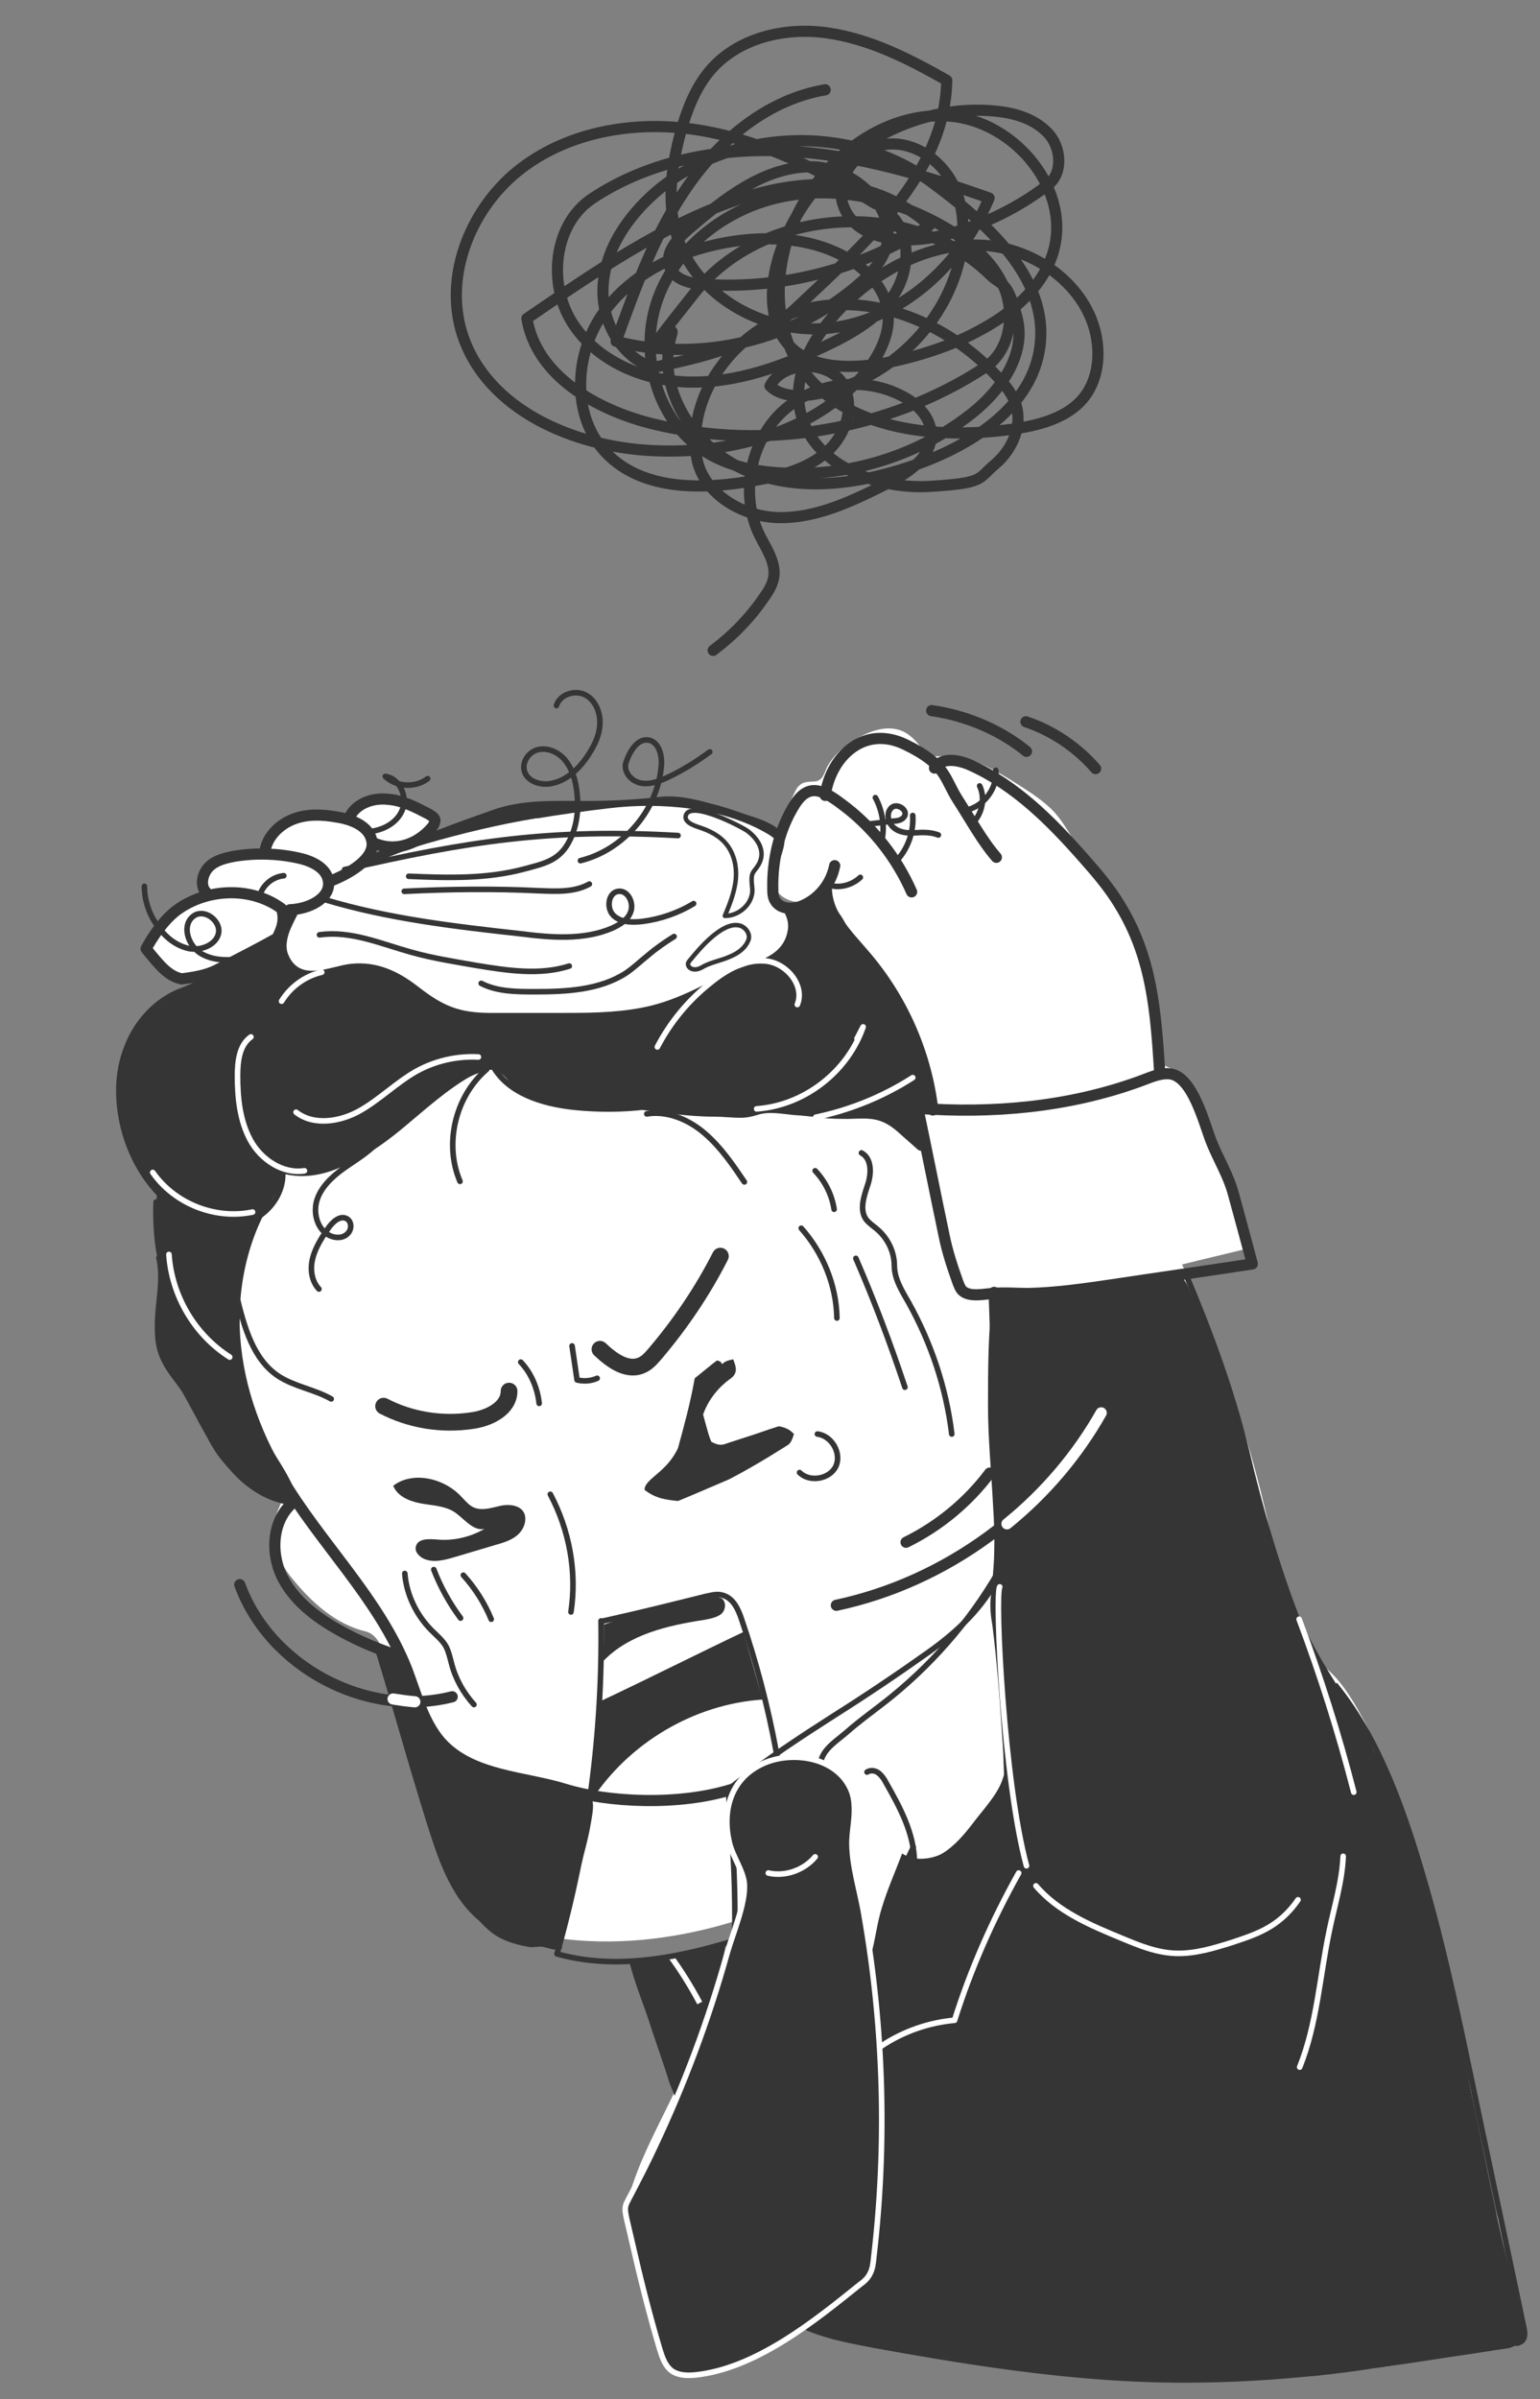 <?xml version="1.0" encoding="UTF-8"?>
<svg id="_圖層_1" data-name="圖層_1" xmlns="http://www.w3.org/2000/svg" version="1.1" viewBox="0 0 276.2 430.1">
  <rect x="0" y="0" width="276.2" height="430.1" fill="#808080" stroke="none"/>
  <!-- Generator: Adobe Illustrator 29.5.1, SVG Export Plug-In . SVG Version: 2.1.0 Build 141)  -->
  <defs>
    <style>
      .st0, .st1, .st2, .st3 {
        stroke: #fff;
      }

      .st0, .st1, .st4 {
        stroke-miterlimit: 10;
      }

      .st0, .st5 {
        fill: #353535;
      }

      .st6 {
        fill: #fff;
      }

      .st7, .st1, .st8, .st2, .st4, .st9, .st3, .st10 {
        fill: none;
      }

      .st7, .st8, .st2, .st9, .st3, .st10 {
        stroke-linecap: round;
        stroke-linejoin: round;
      }

      .st7, .st8, .st4, .st9, .st10 {
        stroke: #353535;
      }

      .st8, .st2 {
        stroke-width: 2px;
      }

      .st9 {
        stroke-width: .8px;
      }

      .st10 {
        stroke-width: 3px;
      }
    </style>
  </defs>
  <g>
    <path class="st6" d="M103.8,196.6c-5.1-1-10.4-2.1-14.4-5.4-.4-.4-.9-.8-1.4-1-.6-.2-1.2-.1-1.8,0-1.8.4-3.4,1.3-5,2.2-3.5,2.1-6.9,4.5-10.2,7-2.9,2.2-5.6,5.5-8.9,6.9-1.2.5-2,1.2-3.3,1.5-3.3.6-6.5.1-9.9,1-1.5.4-1.9,1-2.2,2.7-.9,4.7-2.3,9-3.5,13.5-1.5,5.5-2.5,11.2-2.3,16.9.2,4.6,2.5,8.7,4.3,12.9,1,2.3,1.9,4.7,2.9,7,.7,1.7,2.8,4.3,2.6,6.2,0,1-.5,1.9-.9,2.9-1.6,4.4-.3,8.6,2.6,12.1,3.5,4.3,7.8,8.2,13.2,9.5,1.2.3,2.1,1.3,2.6,2.4s.7,2.4.9,3.6c1.1,5.7,3.7,11.1,5.1,16.8.7,2.9,1.1,5.9,1.9,8.7,1,3.6,2.7,6.9,4.4,10.3,1.8,3.6,2.5,8,6.5,9.6s9.7,3.2,14.8,3.8c10.1,1.1,20.4-.3,30.1-3.3,0,2.6-1,4.9-1.8,7.2s-1.3,3.8-1.9,5.7c-1.2,3.5-2.8,6.7-4,10.1-3.1,8.9-8.9,17.4-11.4,26.4-1.1,4.2.9,9.5,1.9,13.7,1.2,5,2.5,9.9,4.1,14.8.1.4.3.8.6,1.1.4.3,1,.2,1.5.1,3.7-.6,7.5-1.1,11.2-1.9,3.1-.7,5.2-3,8.1-4.6,1-.6,2.1-1.2,3.3-1.3,1.6-.2,2.7.9,4,1.4,2.2.8,4.9.9,7.3,1.3,3.6.6,7.2,1.3,10.9,1.9,3.4.6,7.1,1.8,10.5,1.2,3.8-.6,7.9,0,11.7.3,2.7.1,5.3,0,8,.1,13.3.3,26.7,3.2,39.9,1.5,10.1-1.3,19.9-5.2,30.2-5.3,2,0,6.5.9,6.9-1.6s-.4-4.4-.7-6.4c-1.1-6-3.6-11.6-4.9-17.5-2.6-12.1-4.6-24.5-6.9-36.7-.4-2.1-1-4.2-1.7-6.2-2.3-7.4-4.7-14.8-7-22.2-2.2-6.9-3.9-13.5-7.5-19.8-1.8-3.3-4-6.9-7-9.1-2.9-2.1-3-4.4-4.3-7.7-.9-2.3-2.1-4.5-2.9-6.8-.6-1.9-1-3.8-1.4-5.7-2.4-12-5.8-23.9-10-35.4-1.1-3-2.2-5.9-3.4-8.9-.5-1.2-1.3-2.4-1.7-3.6-.4-1.4-.9-2.5-1.5-3.8,4-1,7.9-1.9,11.9-2.9-1.8-6.1-3.7-12-6.2-17.9s-1.8-6.4-3.3-9.4c-.6-1.2-1.1-2.6-2.1-3.6-1.1-1-2.5-1.4-3.8-2-.9-.4-.6,0-.9-1.1s0-1.9-.1-2.8c0-1.9-.1-3.7-.3-5.6-.4-3.1-1.6-6.4-2.5-9.4-1.8-5.8-4.7-10.4-7.7-15.5-1.2-2.1-3-3.7-4.3-5.7s-2.4-4-4-5.6c-1.4-1.4-3.1-2.6-4.8-3.7-3.7-2.4-7.5-4.8-11.8-5.9-2.4-.6-5,1-6.7-1.3-.9-1.2-1.9-2.4-3.3-3.1-3-1.5-6.7,0-9.5,1.9-1.7,1.1-3.2,2.5-4.2,4.3-.6,1.2-.8,2.6-2.3,2.7-1.6.1-2.6,0-3.5,1.8-1.8,3.6-3,7.6-3.9,11.6-.4,1.7-.7,3.6,0,5.2.8,1.9,2.8,3.1,4.8,3,2-.1,3.8-1.7,4.3-3.6"/>
    <path class="st5" d="M42.6,172.3c-3,1.6-6.1,3-9.1,4.8-5.2,3.1-9.7,6.6-11.5,12.7-1.7,5.8-.3,12.2,1.9,17.6.9,2.2,3.7,4.2,4.2,6.3.2,1-.4,2.7-.4,3.7,0,1.6,0,3.2.4,4.8.4,2.3.9,4.1.9,6.5,0,2.4-.3,4.8-.8,7.1-.7,2.9-.5,5.8.9,8.5.9,1.8,2.3,3.4,3.5,5.1,2.3,3.3,3.7,7.1,5.8,10.5,3,4.8,9.3,9.5,15.2,9.7-1-4.2-3.7-7.7-5.9-11.4-.8-1.4-1.6-2.8-2.2-4.3-.8-1.9-1.4-4-1.7-6.1-.2-1-.2-2.1-.5-3.2s-.3-.6-.4-.9c-.2-.4-.2-1-.2-1.4,0-.5,0-.9,0-1.4,0-3.6,0-7.2.5-10.8.2-1.6.2-3.3.8-4.8.7-1.6,1.1-3.3,1.8-4.8,1.3-3.1,3.3-5.8,4.6-8.8.2-.4.4-1,.8-1.2s1,0,1.4,0c1,.1,1.9.1,2.9,0,2-.2,4-.7,5.9-1.4,3.8-1.5,7.1-3.8,10.3-6.4,4.4-3.6,8.5-7.5,13.5-10.2,1.2-.6,2.5-1,3.8-.5,1.4.5,2.2,1.9,3.2,2.9,1.5,1.4,3.6,2.1,5.6,2.6,2.5.6,5,1,7.5,1.2,2.5.2,5.1-.2,7.6,0,5,.6,10.1,1.5,15.2,1.5,1.6,0,3.1.2,4.7.2,1.1,0,2-.2,3-.5,2-.7,4.4-.2,6.5,0,1.7.1,3.4.3,5.1.5s3.1.2,4.8.2c3.7-.1,5.7-.4,8.8,2.3,1.2,1.1,2.4,2.1,3.6,3.2.8.7,2-.5,1.8-1.6-.3-1.8-4.2-8.2.8-5.8.4-3.5-.7-6.7-1.9-9.9-1.5-4.2-3.2-8.3-5.6-12-.3-.3-.4-.7-.7-1s-.4-.3-.6-.5c-.7-.6-1.2-1.4-1.7-2.1-1.1-1.5-2.2-3-3.3-4.5-1.2-1.8-2-4-3.4-5.6s-2.1-1.6-2.5-3.3c-1.5.3-2.7,1.6-4,2.4-4.9,2.9-4.4-4-3.9-6.9.3-2.1,2.1-4.8.3-6.4-1.7-1.5-4-2.2-6.2-2.9-2-.7-4-1.4-6.1-1.9-3.3-.9-6.2-1.6-9.6-1.2-4.3.5-8.6.7-12.9.7-5.6,0-11.4-.3-16.7,1.6-3.4,1.2-6.8,2.4-10.1,3.7-4.2,1.5-8.4,3-12.6,4.6-5.4,2-10.4,5.2-14.3,9.3-1.7,1.8-1.7,4.6-3.8,6.2-1.6,1.3-3.3,2.3-5,3.2Z"/>
    <path class="st6" d="M96.5,146.7c-.1,0-.2,0-.3,0-6.7,1.1-13.3,2.7-19.9,4.6-6.4,1.9-12.5,4.9-18.4,7.9-3,1.5-4.2,3.9-5.6,6.9-.7,1.5-1.2,3.3-.7,4.8,2,5.4,7.6,2.3,11.3,1.9,4.7-.5,8.5,1.3,12.1,4.1,4.4,3.4,7.2,4.7,13.1,4.7,4.1,0,8.2,0,12.3,0,4.8,0,9.7,0,14.5-.9,6-1.1,10.6-3.8,15.9-6.4,3.8-1.8,9.7-2.3,10.5-7.6.5-3.6-3.1-5.1-3.2-8.5,0-1.8.6-3.8,1.1-5.5s-.1-2.4-1.7-3.3c-8.1-4.7-19.1-5.6-28.2-4.5-4.3.5-8.6,1.1-12.8,1.8Z"/>
    <path class="st6" d="M26.6,170.7c0,0,0,.2.1.3.5.6,1.2,1.1,1.8,1.7,1,1,2.1,2.4,3.5,2.6s3.6-.2,5.2-.9c1-.4,2-.8,3.1-1.3,1-.4,2.1-.6,3-1.1,1.4-.8,2.8-1.6,4.1-2.5,1-.7,2.4-1.1,2.7-2.4s0-1.5.3-2.3c.4-1.4,1.9-1.7,3.1-2.1s3.4-.9,4.2-1.9c1.1-1.5,1.5-1.9,1.8-2.4.5-.3-.3.2.9-.5s2.7-1,4.8-2.8c1.3-2.3,1.5-2.6,1.7-2.9.3-.2.5-.3.8-.3.3,0,3-.3,5.6-1.1,2.4-1.3,3.2-1.7,4-2.3,1.3-.9-1.3-3-1.9-3.4-1.6-.9-3.5-2.2-5.3-2.3-1.5-.1-2.9.6-4.3,1.2s-1.9.7-2.7,1.2-1.5,1.5-2.5,1.8c-.6.2-1.3,0-2-.2-4.1-1.1-8.7,1-10.7,4.7-.3.5-.5,1.1-1.1,1.4-.3.2-.7.2-1,.3-2.4.3-4.8,1.1-6.9,2.3-1.2.7-2.5,1.7-2.4,3.1,0,.3,0,.5,0,.8,0,.7-.6,1.2-1.1,1.6-.5.5-.9.9-1.5,1.2-.6.4-1.3.8-1.8,1.3-1.2.9-2.3,2-3.4,3.1-.4.4-.9.9-1.2,1.4-.5.7-.5,1.5-.7,2.2s-.2.4-.2.5Z"/>
    <path class="st5" d="M235.5,426c3.6-.4,7.2-.8,10.8-1.4,1.7-.2,3.3-.5,5-.7,3.5-.5,7.1-1.1,10.6-1.6,2.9-.4,5.7-.9,8.6-1.3,1-.2,2-.8,2.4-1.8.3-.8.2-1.6,0-2.4-.3-2.2-.8-4.4-1.4-6.6-2.7-10.6-4.8-21.4-7-32.1-.2-.8-.3-1.5-.5-2.3-1.7-8.2-2.4-16.6-4.6-24.7-2.1-7.4-4.1-14.8-6.7-22.1-1.3-3.5-2.5-7-3.8-10.5-.3-.7-.5-1.4-.9-2.1-.5-1-1.3-1.7-1.7-2.7s-1.2-2.6-1.9-3.8c-1.3-2.4-2.7-4.8-4.2-7.1-.3-.4-.6-.9-.8-1.3-3.9-6.1-7-12.4-9.6-19.1s-4.3-13.9-6.2-20.8c-2.7-10-5.5-20.1-9.9-29.5-.5-1.1-1.2-3.2-2.5-3.5s-3.6.3-5.1.4c-3.7.3-7.3.8-11,1.3-1.4.2-17,1.6-17,1.6-.9,6.6-.9,13.4-.9,20.1,0,6,.6,11.9.9,17.8.2,3,.3,5.9.2,8.9,0,1.3-.4,6.3-.6,7.6-.2,1.7,0,3.5.3,5.2.8,6.4,1.3,12.8,1.7,19.2s.9,6.2,0,8.6c-.9,2.5-3.4,5.2-5,7.3-1.6,2.1-3.4,4.3-5.7,5.7-2.2,1.4-5,1.4-7.2,0-1.2,3.2-2.6,6.3-3.6,9.6-.8,2.5-1.1,5-1.7,7.5s-.7,2.4-1.3,3.6c-.6,1.2-.8,2.4-1,3.7-.4,2.3-.2,4.2-1,6.5-1.9,5.4-3.7,10.9-5.5,16.4-3.5,11-6.6,22.1-8.5,33.4-.4,2.2,3.9,4.1,5.7,4.9,3.9,1.6,8,2.3,12.1,3.1,14.9,2.7,29.9,5.1,45,5.9,11.2.6,22.1.2,33.2-.9Z"/>
    <path class="st5" d="M68.3,296.2c1.2,0,3.1-.2,3.9.9s.6,1.3.7,2c.8,3.3,2,6.4,3.7,9.4.8,1.4,1.9,2.7,2.7,4.1.7,1.3,1.4,2.3,2.9,2.8,4.1,1.5,8.2,2.8,12.4,3.9s10.5,1.1,11.4,2.9c.7,1.2.2,3.2,0,4.5-.3,1.9-.8,3.9-1.3,5.8-1.3,5.4-2.8,10.7-4.1,16.1-.4,1.8-2.3.4-3.7.4-.8,0-1.5.2-2.3,0-1.7-.3-3.5-.8-5-1.6-1.9-1-3.4-2.7-4.8-4.4-4.3-5.6-6.6-12.4-8.8-19.1-3.3-9.9-6.3-19.9-7.7-27.6Z"/>
    <path class="st5" d="M112.8,351.4c1,4.2,2.8,8.3,4.1,12.5.7,2.1,1.4,4.1,2.1,6.2s.7,2.1,1,3.1,1.2,2.6,1,3.1c2-4.4,3.8-9,5.4-13.6,1.5-4.5,3.1-9.4,3.7-14.1-1,.6-2.5.6-3.7.9s-3,.6-4.5.8c-1.6.3-3.2.5-4.7.7s-3.2.8-4.5.5Z"/>
    <path class="st1" d="M120.1,350.5c2,2.7,3.8,5.6,5.4,8.6"/>
    <path class="st7" d="M173.5,145.2c3.1-.8,5.4-4,5.1-7.1"/>
    <path class="st7" d="M66.1,149.1c2.6-.2,5.2-1.6,6.1-4s-.6-5.6-3.1-5.9c2,1.9,5.4,2.1,7.6.4"/>
    <path class="st4" d="M239.4,302c2.2,2.7,4.1,5.6,5.8,8.6,4.8,8.7,8,18.6,10.7,28.1s5,19.8,7.1,29.8c3.4,16.3,6.9,32.6,10.3,48.8.2.9.3,2-.5,2.5s-1,.2-1.5.2c-11.5-.9-21.6,3.7-32.8,5.1-11.4,1.4-23,.8-34.5.1-28.9-1.7-58.7-4.1-84.1-18.1-1.2-.6-2.4-1.4-3-2.5-.8-1.6-.3-3.5.1-5.2,2.8-9.7,5.6-19.5,8.3-29.2,2.4-8.3,6.6-17.6,6.5-26.4,0-7.7-.4-14-1.1-21.8,0-.2,0-.4,0-.7.1-.6.6-1,1.1-1.4,5.7-4.5,11.8-8.5,17.9-12.4,5.7-3.6,11.2-7.3,16.7-11.2s9.8-8.1,12.6-13.5"/>
    <path class="st7" d="M155.5,317.7c.6-.4,1.5-.3,2.1.2s1,1.1,1.3,1.7c2.5,4.4,5,9,5.1,14.1,5.3.5,8.5-2.9,11.9-6.8,3.6-4.1,6.1-9.1,8.4-14,4.3-9.1,8.2-18.4,11.5-27.9-5.1.3-10.2-1.2-14.3-4.1-.9-.6-1-.4-1.7-1.3"/>
    <path class="st7" d="M180,280.1c-5,9.2-11.9,17.4-20,24-2.7,2.2-5.6,4.2-8.2,6.5-2.2,1.9-5.4,3.7-4.5,7.1"/>
    <path class="st7" d="M163.8,331.2c-3.5,7.1-6.1,14.8-7.5,22.6"/>
    <path class="st3" d="M158.1,366.8c3.9-2.6,8.5-4.2,13.1-4.6,2.9-9.2,6.8-18,11.5-26.4"/>
    <path class="st8" d="M50.1,211.4c-5.8,7.5-8.4,17.2-8.1,26.6.3,9.5,3.5,18.7,8.4,26.8,7,11.9,17.6,21.8,22.6,34.6,1.7,4.5,2.9,9.3,6,12.9,5.5,6.2,15,6.2,22.4,8.5s20.6,3.1,30.5-.2"/>
    <path class="st4" d="M31.5,187.3c.1,3.6.2,7.2,1.3,10.6,1.1,3.4,3.3,6.6,6.5,8.1,1.8.8,3.7,1.1,5.6,1.7,2.1.7,4.1,1.7,6.3,2.3,6.7,1.6,13.4-2.6,18.7-7.1,5.3-4.5,11.7-10.4,18.5-11.8,2.7,4.9,8.9,6.8,14.5,7.4,8.7.9,17.7,0,25.7-3.5,8-3.5,14.9-9.8,18.4-17.9"/>
    <path class="st7" d="M50.4,208.5c1.3,4.2-1.6,8.9-5.8,10.5-4.1,1.6-8.9.4-12.5-2-5-3.3-8.4-8.8-9.9-14.6-1.2-4.8-1.3-9.9.5-14.5,1.7-4.6,5.3-8.6,9.9-10.3,2.5-.9,4.1-2,6.5-3.2"/>
    <path class="st3" d="M135.7,198.8c8.5-.6,16.3-6.6,19.1-14.7-.4.7-.7,1.4-1.1,2.1"/>
    <path class="st3" d="M146.3,200.3c6.2-1.3,12.1-3.7,17.4-7.1"/>
    <path class="st7" d="M28,215.5c-.2,6.5.6,13.3,4.3,18.6.7,1,1.5,1.9,1.9,3,.3.8.5,1.6.8,2.4,1,2.3,3.8,3.8,6.3,3.3"/>
    <path class="st8" d="M52.3,269.6c-3.6,3.3-3.8,9.2-1.5,13.5,2.3,4.3,6.5,7.3,10.8,9.6,2.6,1.4,5.4,2.6,8.2,3.6,0,0,.2,0,.3.1"/>
    <path class="st7" d="M73.3,157.1c7,.3,14,.5,20.7-1.3,3.3-.9,6.1-1.4,7.9-4.6s2-6.9,1.4-10.3c-.3-1.7-.9-3.4-2.1-4.8-1.2-1.3-3-2.1-4.7-1.7s-3,2.3-2.4,4c.6,1.7,2.8,2.4,4.6,2.1,3-.5,5.3-2.8,6.9-5.3,1.1-1.7,2-3.6,2-5.7s-1-4.2-2.8-5-4.4,0-5,2"/>
    <path class="st7" d="M61.8,155.9c22.2-5.1,37-7.4,59.8-6.1"/>
    <path class="st7" d="M124.4,162c-2.8,1.7-6,2.8-9.2,3.2-1.8.2-3.9.2-5.2-1.1-1.3-1.3-.9-4.1.9-4.3,1.6-.2,2.7,1.8,2.3,3.4s-1.9,2.5-3.4,3.2c-5.1,2.2-11,1.7-16.5,1-11.8-1.3-23.7-2.7-35-6.1"/>
    <path class="st8" d="M26.2,170.1c2.6,3.2,4,4.9,6.4,5.4,2.2-.3,4.3-.6,6.3-1.6,1.9-1,3.9-2,5.8-3s3.4-1.8,5-2.7c.7-1.5,1.5-3,.8-5.3-5.3-3.9-13-3.7-18.4,0-3.4,2.3-5.9,7.2-5.9,7.2Z"/>
    <path class="st8" d="M163.5,159.9c-2.6-5.9-6.6-11.1-11.7-15.1-3.9-3-6.6-4.8-9.3-.5-2.7,4.3-4,9.8-3.9,14.9,0,.8,0,1.7.5,2.4,1,1.5,3.3,1.5,5,.7,2.9-1.3,5-4,5.6-7.1"/>
    <path class="st8" d="M37,160c-1.2-1.2-.7-3.4.5-4.6s3-1.6,4.6-1.9c3.7-.6,7.6-.5,11.3.3,2.4.5,5.1,1.7,5.5,4.1.5,3.2-3.6,5.1-6.9,5.2"/>
    <path class="st7" d="M155.3,147.8c1.7-.2,3.3-.4,5-.6.7,0,1.5-.2,1.9-.8.7-1.2-1.3-2.5-2.3-1.6s-.7,2.7.4,3.6,2.5,1,3.9.9,2.8-.1,4.1.4"/>
    <path class="st8" d="M47.5,152.8c.3-2.7,2.5-4.9,5-5.9,2.5-1,5.3-.9,8-.4,2.6.4,5.7,1.6,6.2,4.3.6,3.2-4.2,5.9-7.3,7.1"/>
    <path class="st8" d="M148,142.6c1-7,7-12.7,14.4-9.1s6.9,6,9.4,9.9c2.2,3.4,4.3,7.3,6.9,10.3"/>
    <path class="st8" d="M62.9,146.1c1.3-2.2,4.2-3.1,6.7-2.8,2.6.2,4.9,1.4,7.2,2.6.5.3,1.1.6,1.2,1.1,0,.5-.2.9-.5,1.3-2.7,3.2-6.8,4.5-10.5,2.8"/>
    <path class="st7" d="M46.6,160.5c.6-1.9,2.3-3.3,4.3-3.5"/>
    <path class="st7" d="M25.9,158.9c0,2.7,1,5.5,2.8,7.7,1.3,1.7,3.2,3.1,5.4,3.5,2.2.3,4.7-.8,5.1-2.8s-2.1-4.2-4.1-3.3c-2.7,1.4-1.6,5.6,1.2,7.1,2.8,1.5,6.3,1,9.4.4"/>
    <path class="st8" d="M167.6,137.7c1.3-2,4.3-1.5,6.5-.5,8,3.6,14.4,10,20.2,16.6,2.4,2.7,4.7,5.4,6.5,8.4,5.8,9.4,6.5,19.1,7.2,30.2"/>
    <path class="st8" d="M148.2,159c0,5.1,3.7,8.5,7,12.4,6.6,7.7,10.9,17.4,12.1,27.6"/>
    <path class="st7" d="M28.5,225.5c1.3,5.5-1.5,11.5.5,16.8.6,1.6,1.6,2.9,2.5,4.3,4.7,7.4,7.7,16.6,15.3,20.9,1.9,1.1,4,1.7,6.1,2"/>
    <path class="st7" d="M42.5,232.6c1.3,5.3,2.9,11.1,7.4,14.1,2.9,1.9,6.5,2.4,9.5,4.1"/>
    <path class="st7" d="M87.3,191.7c-5.6,4.8-7.7,13.3-4.8,20.1"/>
    <path class="st7" d="M67.7,204.8c-1.7,1.9-4,3.2-6.1,4.7-2.1,1.5-4.1,3.4-4.8,5.8-.7,2.5.3,5.6,2.8,6.4,1,.3,2.1.2,2.8-.6.7-.7.7-2.1-.2-2.6-1.2-.7-2.6.6-3.4,1.8-1.1,1.6-2.2,3.3-2.7,5.2-.5,1.9-.3,4.1,1.1,5.6"/>
    <path class="st7" d="M67.8,295.8c3.4,11.1,5.9,20.4,9.4,31.5,2.1,6.6,4.5,13.7,10.3,17.6,3.1,2.1,9.1,3.4,12.8,4.2"/>
    <path class="st7" d="M178.6,231.5c-.8,5.6-.6,11.3-.4,16.9.9,24.8,1.8,49.5,2.7,74.3,0,1.4.1,2.8.2,4.1.6,7.6,6.5,13.6,12.1,18.8,3.7,3.4,7.3,6.8,11,10.2.4.4.9.8,1.5.7,9.5-1.6,16.6-11.1,23.6-17,4-3.4,5.5-10.9,6.9-16,1.8-6.4,2.6-13.2,1.2-19.8-.9-4.2-2.7-8.2-4.3-12.3-4-10.1-7.1-20.9-9.6-31.5-2.6-10.7-6.5-21.2-10.8-31.4"/>
    <path class="st8" d="M164.6,198.7c13.4,1,27-.2,39.7-4.8,1.7-.6,3.5-1.5,5.3-1.4,4.3.2,6.4,9.1,7.7,12.3,1.3,3.2,3,5.9,3.9,9.2s2.3,8.4,3.4,12.6c-8.5,1.3-17,2.5-25.6,3.8-4.8.7-9.7,1.4-14.6,1.5-2.2,0-4.3-.2-6.4,0-1.6.1-4.1.7-5.4-.5-.4-.4-.6-1-.8-1.5-1-2.8-1.9-5.5-2.5-8.5-1.6-7.6-3.1-15.2-4.7-22.8Z"/>
    <path class="st7" d="M143.7,220.2c3.9,4.4,6.3,10.2,6.4,16.1"/>
    <path class="st7" d="M146.2,209.9c1.8,1.9,3,4.3,3.4,6.9"/>
    <path class="st7" d="M153.5,225.6c3.3,7.6,6.2,15.3,8.8,23.1"/>
    <path class="st7" d="M154.5,206.7c1.9,1,1.8,3.8,1.1,5.8-.7,2.1-1.5,4.5-.2,6.2.5.6,1.1,1,1.7,1.5,2,1.6,3.3,4.1,3.3,6.7,0,2.4,1.4,4.6,2.6,6.7,4,7.2,6.7,15.2,7.7,23.5"/>
    <path class="st7" d="M83.1,282.4c2.1,2.3,3.8,5,5,7.9"/>
    <path class="st7" d="M77.8,281.4c1.2,3.1,2.8,6,4.8,8.7"/>
    <path class="st7" d="M72.6,282.1c.3,3.8,2.1,7.5,4.8,10.2.9.9,2,1.8,2.6,2.9.5,1,.7,2,1,3.1.7,2.7,2.1,5.2,4,7.3"/>
    <path class="st7" d="M98.7,267.9c3.4,6.4,4.8,13.9,3.7,21.1"/>
    <path class="st10" d="M68.8,252.1c4.8,2.5,10.4,3.4,15.8,2.6,3.1-.4,6.7-2.2,6.7-5.3"/>
    <path class="st7" d="M93.4,244.2c1.9,2,3,4.7,3.3,7.4"/>
    <path class="st7" d="M102.6,241.3c.3,2,.6,4,.9,6.1,1.2.3,2.5.2,3.6-.3"/>
    <path class="st10" d="M107.6,241.9c2,1.9,4.8,4,7.4,2.9,1-.4,1.7-1.2,2.4-2,4.6-5.4,8.6-11.3,11.8-17.6"/>
    <path class="st7" d="M116,199.7c3.7-.6,7.5,1,10.4,3.5s5,5.6,7.1,8.7"/>
    <path class="st5" d="M129.6,244.8c-.2-.7-.6-.8-1-.9-.4.3-.7.5-4,3.2-.8,4.5-1.9,8.5-3,12.5-2,4.4-6,5.5-6,7.5,2,1.6,4,1.8,6,2,2-.8,3.8-1.6,9.2-3.9,5.2-2.7,10.1-5.9,10.6-6.2.5-.4.7-1,1-1.9-.8-.9-1.7-1.2-2.7-1.4-1,.3-1.9.6-4.2,1.4-2.4.8-4.7,1.5-5.5,1.8-.9.3-1.6,0-2.4-.4-.4-.8-.6-1.6-1.5-4.9,1.3-3.7,4-5.8,5-6.5,1.3-1,.9-2.1.4-3.4-.9.2-1.5.3-2.1,1Z"/>
    <path class="st5" d="M70.5,266.3c.7,1.9,2.8,2.8,4.8,3.2s4.1.4,5.9,1.4,3.5,3.7,5.7,3.2c-2.6,1.5-5.7,2.2-8.6,1.9-1.4-.1-3.3-.2-3.7,1.2-.3,1,.6,1.9,1.5,2.3,1.7.7,3.6.2,5.3-.3l7.4-2.2c1.4-.4,2.8-.8,3.9-1.7,1.1-.9,1.8-2.4,1.4-3.8-.6-1.7-2.8-1.9-4.5-1.5-1.7.4-3.6,1-5.1,0-.6-.4-1.1-1-1.6-1.5-3.2-3.6-9-4.8-12.4-2.1Z"/>
    <path class="st7" d="M143.4,264c1.8,1.8,5.4,1.2,6.5-1.1,1.1-2.3-.7-5.5-3.3-5.8"/>
    <path class="st7" d="M107.8,290.6c.3,20.1-2.4,40.3-7.9,59.7,13.2,3.7,27.2-.7,40.3-5.1.4-.1.8-.3,1-.7.8-1.9.8-4,.7-6.1-.6-16.4-3.6-32.6-8.9-48.1-.6-1.8-1.5-3.8-3.4-4.3-1-.3-2,0-3,.2-6,1.5-12,3-18.8,4.5Z"/>
    <path class="st5" d="M107.9,304.9c-.4,6-1,12-1.9,18,6.7-10.4,18.5-17.4,30.8-18.2-1.2-4-2.3-8.1-3.5-12.1-8.2,3.9-16.3,8-25.4,12.3Z"/>
    <path class="st5" d="M108.3,291.2c0,2.2,0,4.4-.1,6.6,4.6-4.8,11.6-6.4,18.2-7.4,1-.2,2.1-.4,2.9-1s1-2,.3-2.7c-.6-.5-1.5-.4-2.3-.3-6.2,1.2-12.5,2.5-18.8,4.8Z"/>
    <path class="st3" d="M54.6,209.9c-3.9.6-7.8-2-9.7-5.5-1.9-3.5-2.3-7.6-2.3-11.5,0-2.6.3-5.5,2.4-7"/>
    <path class="st3" d="M53.1,199.4c3.2,2.5,8,1.7,11.5-.3,3.5-2,6.5-5,10-7,3.4-1.9,7.3-2.8,11.2-2.6"/>
    <path class="st7" d="M72.5,159.8c8.1-.4,16.2-.5,24.3-.1,3,.1,6.2.3,8.9-1.2"/>
    <path class="st3" d="M57.7,174.3c-3,.7-5.6,2.6-7.2,5.2"/>
    <path class="st3" d="M27.4,210.2c3.9,5.6,11.2,8.5,17.9,7.1"/>
    <path class="st3" d="M30.3,224.9c.5,7.4,4.6,14.4,10.9,18.4"/>
    <path class="st3" d="M117.9,187.7c2.3-4.4,5.5-8.3,9.4-11.4,2.9-2.4,6.4-4.4,10.1-4,3.7.4,7,4.4,5.6,7.8"/>
    <path class="st8" d="M178.3,231.7c.4,11,.7,21.9,1,32.9.2,8.4.1,16.6.5,25,.5,9.8,1,19.6,1.3,29.5"/>
    <path class="st3" d="M185.8,338.1c3.9,4.6,9.8,7.1,15.4,9.4,3.1,1.3,6.3,2.6,9.7,2.7,3.4.1,6.7-.9,9.9-1.9,2.4-.8,4.9-1.6,7-2.9,2-1.2,3.7-2.9,5-4.8"/>
    <path class="st3" d="M233,290.3c3.8,10.1,7.1,20.5,9.8,31"/>
    <path class="st3" d="M240.9,332.8c-.2,4.6-1.6,9-2.5,13.4-1.7,8.1-2.2,16.7-5.3,24.4"/>
    <path class="st3" d="M184.1,334.5c-4.1-15.1-5.7-48.5-4.8-50"/>
    <path class="st9" d="M130.1,164.2c2.1,0,4.2-1.6,4.7-3.6.3-.9,0-1.9,0-2.9,0-1.3.4-1.4,1-2.3,1.7-2.4.4-4.8-1.7-6.4-1.1-.8-10.3-5.6-11.1-2.8-.4,1.4,2.1,2,2.9,2.3,2,.7,3.8,1.8,4.9,3.6,1.1,1.8,1.4,4,1.1,6.1s-1.1,4.1-1.9,6Z"/>
    <path class="st9" d="M123.8,172.1c-.2.2-.3.4-.4.6-.1.6.5,1.1,1.2,1.1s1.2-.3,1.7-.6c1.4-.7,3-1,4.4-1.6,1.5-.6,2.9-1.5,3.5-3,.5-1.1-.5-2.5-1.7-2.7-3-.6-7,4.1-8.7,6.2Z"/>
    <path class="st7" d="M57.3,167.6c5.6-.8,11,1.6,16.4,3.1,3.9,1.1,7.8,1.7,11.8,2.4,5.5.9,11.3,1.8,16.6.1"/>
    <path class="st7" d="M86.3,176.3c2.9,1.5,6.4,1.5,9.7,1.5,5.6,0,11.5-.3,16.2-3.3,1.5-1,2.7-2.2,4.1-3.3,1.4-1.2,3-2.3,4.6-3.3"/>
    <path class="st7" d="M104.1,154.3c7.7-1.9,13.8-9,14.5-16.9.2-1.9-.4-4.3-2.2-4.7-2-.4-3.4,1.9-4.1,3.9-.6,1.7.9,3.5,2.7,3.8,1.7.3,3.5-.4,5.1-1.2,2.5-1.2,4.9-2.7,7.2-4.4"/>
    <path class="st0" d="M153.2,323.4c.2,2.2-.3,4.4-.4,6.6-.1,4.4,1.5,9.1,2.2,13.5,3.5,20.2,4.1,40.9,1.7,61.3-.1,1-.2,2-.7,2.9-.4.8-1.1,1.4-1.8,1.9-8.2,6.6-18.7,15.1-29.6,16.2-1.3.1-2.7.1-3.9-.6-1.4-.9-1.9-2.5-2.4-4.1-1.9-6.4-3.5-12.8-5-19.4s-1.6-5.4,0-8.5c1.4-2.7,2.8-5.4,4.1-8.2,5.3-11.2,9.7-22.9,13-34.8,1-3.5,3.3-8.8,3.1-12.4-.2-2.5-2.1-4.9-2.7-7.5-1.3-5.6.2-11.2,5.6-13.9,5.1-2.6,13.2-1.6,16,4,.5,1,.7,1.9.8,2.9Z"/>
    <path class="st3" d="M137.8,335.8c3,.7,6.4-.5,8.4-2.9"/>
    <path class="st7" d="M175.7,140.9c1,2.1.5,4.8-1.1,6.5"/>
    <path class="st7" d="M161,154.1c1.9-2.1,2.9-5.1,2.7-7.9"/>
    <path class="st7" d="M158.2,150.5c.5-2.5,0-5.3-1.2-7.5"/>
    <path class="st7" d="M149.1,158.8c1.8.4,3.8-.2,5.2-1.5"/>
    <path class="st8" d="M167.1,127.4c6.2.9,12.2,3.4,17,7.3"/>
    <path class="st8" d="M184,129.4c4.8,1.6,9.2,4.6,12.5,8.4"/>
    <path class="st2" d="M79.4,285.1"/>
    <g>
      <path class="st8" d="M150,287.8c19.7-4.2,37.3-17.1,47.3-34.6"/>
      <path class="st2" d="M180.6,273.2c6.8-5.5,12.6-12.3,16.9-19.9"/>
      <path class="st8" d="M162.5,276.5c5.9-2.9,11.1-7.2,15-12.4"/>
    </g>
    <g>
      <path class="st8" d="M43,284.1c5.4,14.8,22.8,24,38.1,20.1"/>
      <path class="st2" d="M70.5,304.6c1.3.2,2.6.4,3.9.5"/>
    </g>
  </g>
  <path class="st8" d="M148,16.1c-10.1,1.7-18.7,8.7-24.6,17.2-5.9,8.4-9.4,18.2-12.9,27.9,15.2,3.9,32.2-.2,43.9-10.6,1.7-1.5,3.2-3.1,4.1-5.1,3.4-7.5-5.2-15.9-13.5-15.6-8.2.2-15.2,5.8-21.4,11.1-2.1,1.8-4.4,4.2-3.5,6.8.8,2.4,3.8,3.1,6.4,3.2,14.1.9,28.4-2.9,40.2-10.6-21.7-19.1-53.4,3.9-72.2,16.7,1.7,10.3,12.5,16.4,22.6,18.9,20.1,4.9,42.2,1.2,59.5-10.1,4.5-2.9,5.5-9.4,3.5-14.3s-6.5-8.5-11.1-11.1c-8.8-5-19.4-7.3-29.3-5.1s-18.9,9.3-22,19,.4,21.4,9,26.7c4.1,2.5,8.9,3.5,13.6,3.7,11.7.7,23.7-2.9,33.1-10,5.7-4.2,10.8-11,9-17.9s-2.7-5.5-4.9-7.7c-14.3-13.9-40.6-12.2-53,3.4s-3.2,4.6-4,7.2c-3.1,9.9,4.1,20.8,13.7,24.7s20.6,2.2,30.4-1.3c10-3.6,20.5-10.4,21.9-21,1.7-12.5-9.7-22.4-19.8-29.8-14.4-10.4-36-9.4-49.4,2.3-4.7,4.2-8.6,9.8-9.1,16.1-.6,6.3,2.9,13.1,8.9,15.1,9.1-1.9,18.7-4.1,25.5-10.5,12.3-11.6,26.9-24.1,27.2-41-6.7-3.8-13.7-7.4-21.4-8.5s-16.1.9-21.1,6.8c-2.6,3.1-4.1,7-5.2,10.9-1.6,5.9-2.5,12.1-.9,18,3.3,11.9,17,19.1,29.2,17s22.2-11.7,27-23.1c-11.6-4.1-23.6-7.7-35.9-8.4-12.3-.7-25.1,1.7-35.3,8.5-6.9,4.6-8,15.2-3.6,22.2,4.4,7,13,10.6,21.3,10.7,8.3.1,16.3-2.8,23.8-6.3,4.7-2.2,9.4-4.8,12.4-9,2.9-4.2,3.5-10.6,0-14.3s-2.2-1.8-3.3-2.5c-9.6-5.9-19.9-11.1-31-13s-23.2-.1-32.2,6.7-14.1,19.1-10.7,29.8c4.4,13.6,20.1,20.3,34.4,20.9,13.3.6,27.3-3,36.6-12.5,3.5-3.7,6.4-8.8,5.1-13.7-.8-3.2-3.2-5.7-5.9-7.6-6.6-4.4-15.2-4.9-23-3.5-8.7,1.6-17.4,5.8-22.3,13.2s-5.2,18.2,1,24.6c6.6,6.8,17.5,6.5,26.8,4.8,4.5-.8,9.2-2,12.7-5.1,3.5-3.1,5.2-8.5,2.7-12.4s-10.5-4-12.9.6c1.8,1.8,4.7,1.9,7.2,1.6,12.3-1.6,23.2-11.1,26.5-23.1,1.3-4.8,1.4-10.2-.9-14.7s-7.2-7.8-12.2-7.1-9.1,6.1-7.5,10.8c2,6.1,10.2,7.1,16.5,5.8,7.3-1.5,14.3-4.8,20.2-9.3,2.8-2.1,2.5-6.8,0-9.4s-6.1-3.6-9.6-3.9c-17-1.6-34.3,10.4-38.9,27-1.4,5.2-1.4,11.4,2.3,15.2,3.5,3.6,9.1,3.9,14.1,3.4s13.6-2.8,19.6-6.1c5.7-3,11.2-7.4,13.3-13.6,3.9-11.4-6.6-24.2-18.6-25s-23.1,8.1-27.8,19.2c-3.3,7.9-3.7,17.4.6,24.7,7.3,12.2,24.2,14.2,38.3,12.3,5-.7,10.4-2,13.4-6,2-2.7,2.6-6.2,2.2-9.5-1.1-9.6-10.5-16.8-20.1-17.5-9.6-.7-19,4.2-25.7,11-4.9,5-8.9,11.8-7.5,18.6,2,9.6,13.5,14.2,23.3,13.6s8.5-1.3,11.7-4c3.2-2.7,5.1-7.3,3.5-11.2-.6-1.5-1.6-2.8-2.7-4-8.3-9.3-21.1-15.2-33.4-12.9s-22.7,14.2-21,26.6c.9,6.6,8.1,11,14.8,11.1s13-2.9,19-5.9c3.9-1.9,8.5-4.8,8.3-9.2-.1-3-2.7-5.5-5.4-6.8-7-3.6-16.2-2.2-21.7,3.3s-7.1,14.7-3.7,21.7c1.2,2.4,2.9,4.8,2.6,7.4-.2,1.4-.9,2.6-1.7,3.7-2.5,3.7-5.6,6.9-9.2,9.6"/>
</svg>